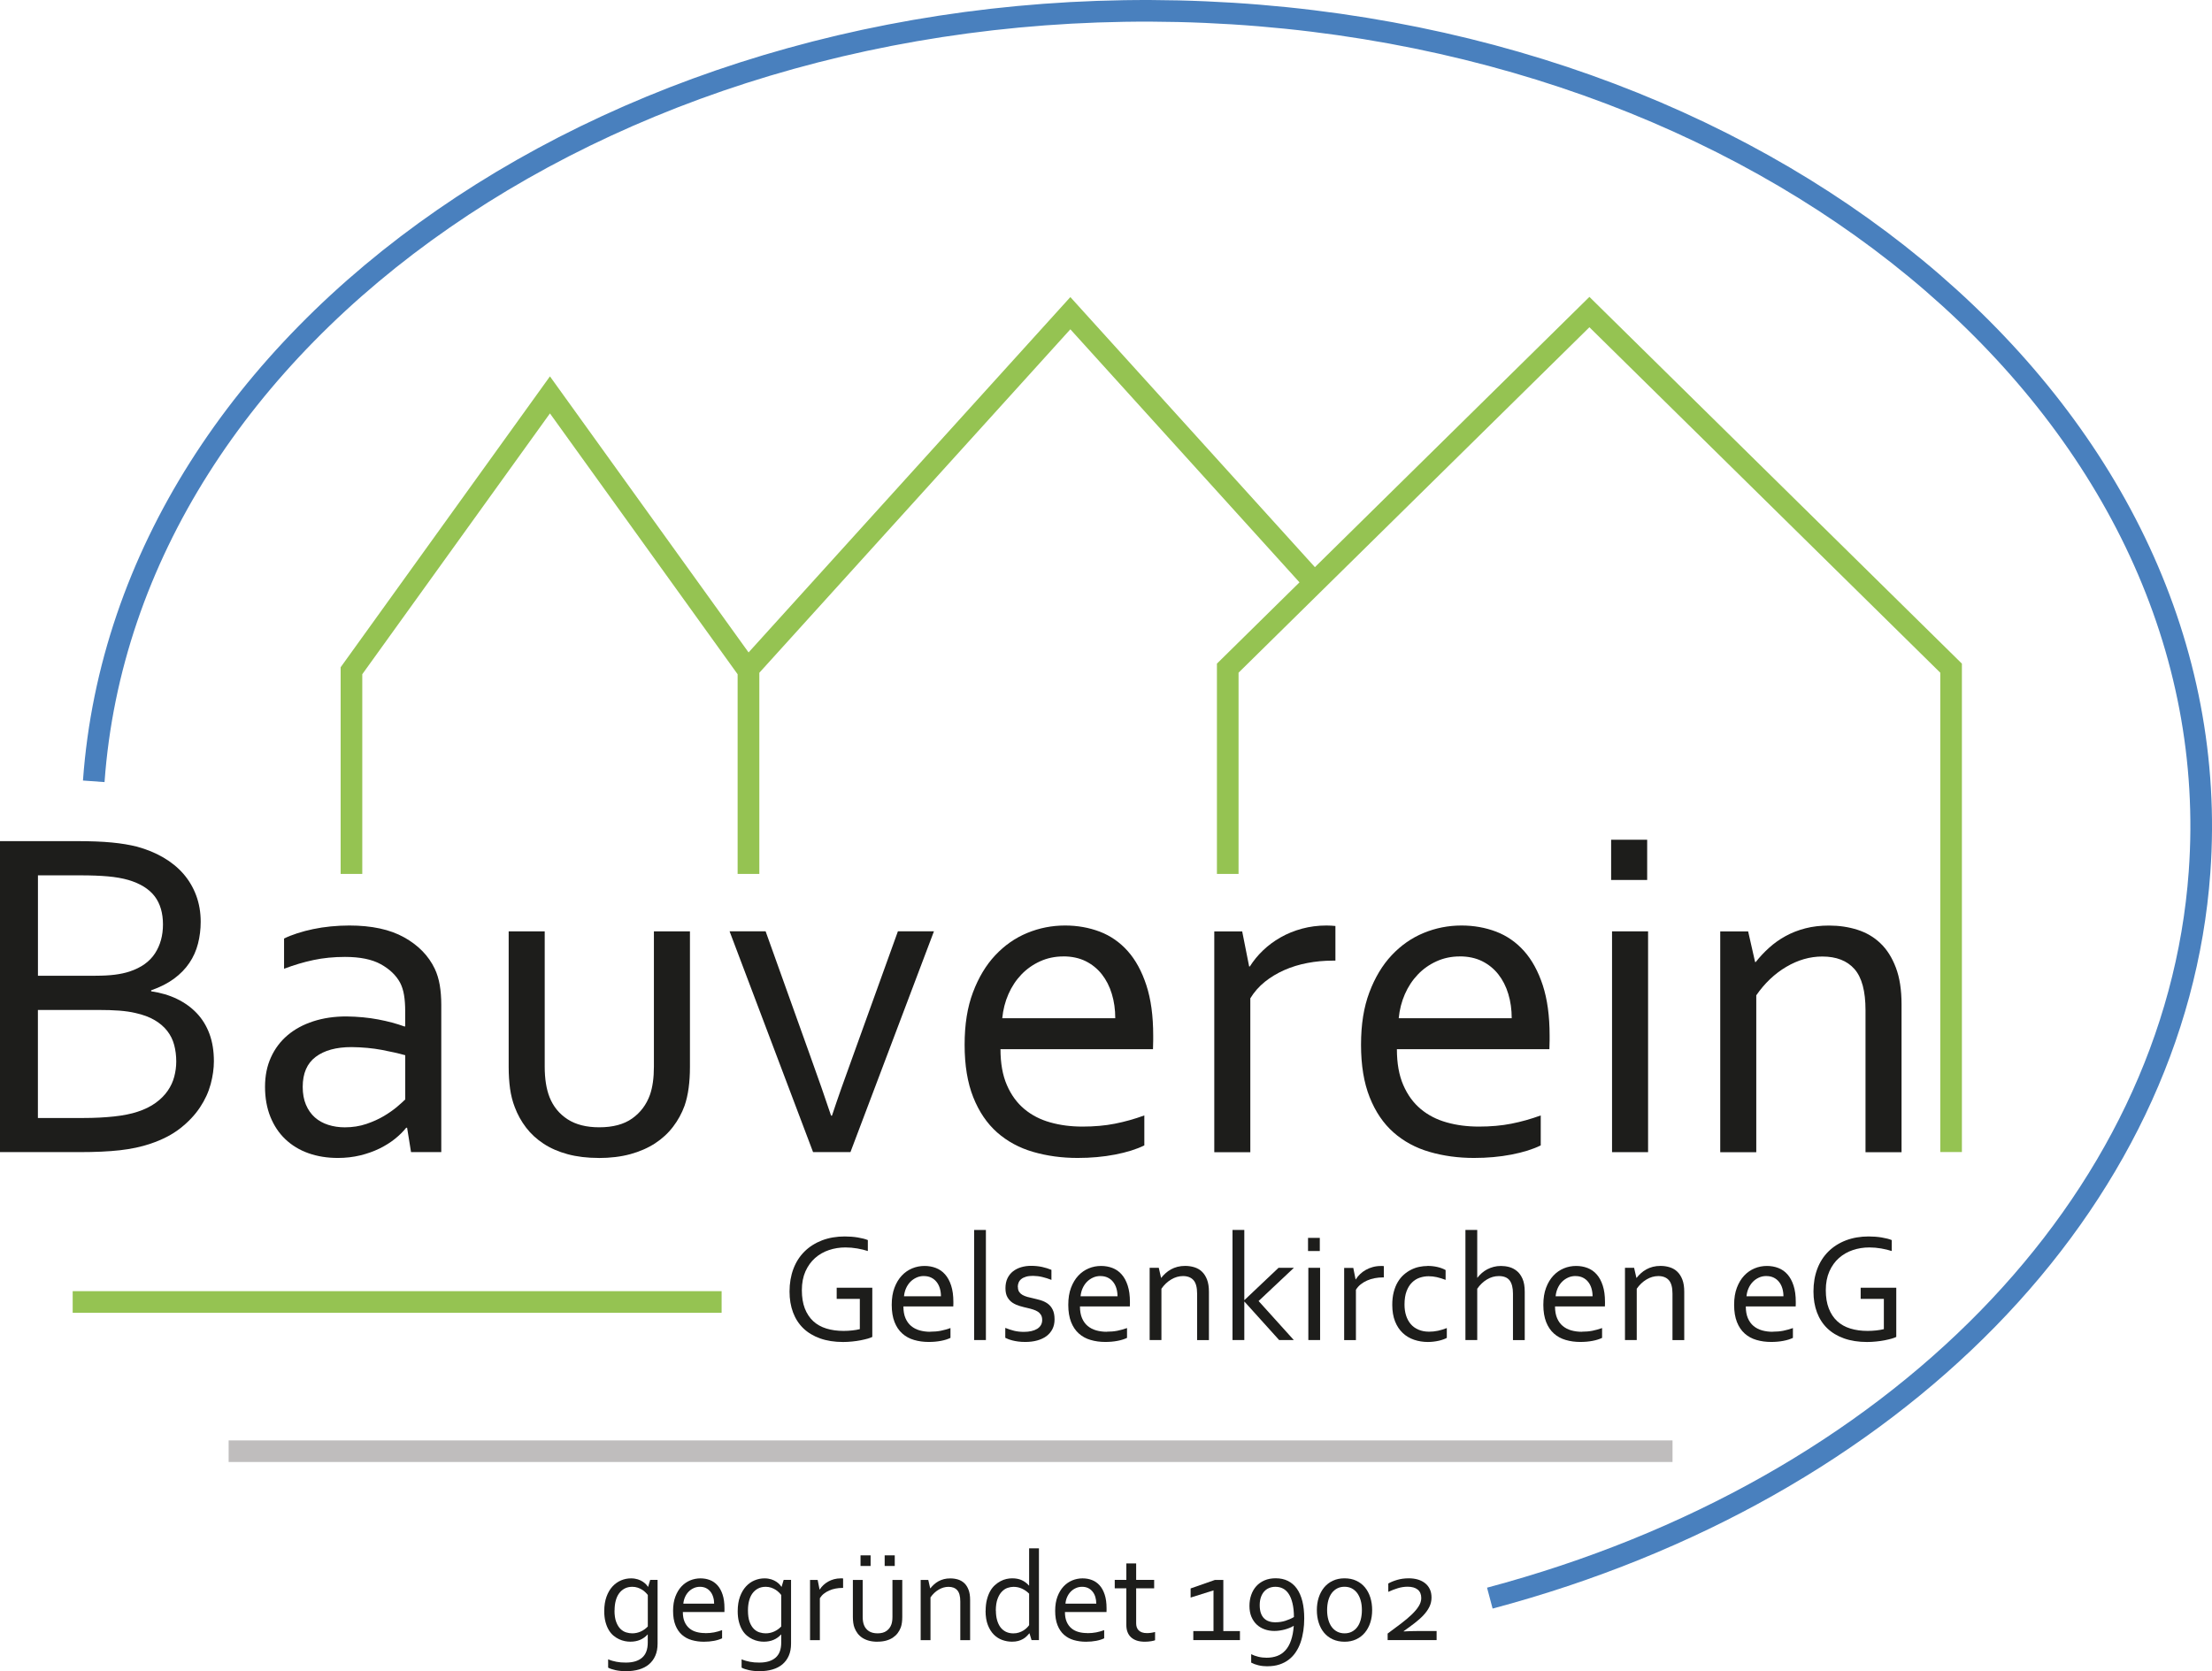 <?xml version="1.0" encoding="UTF-8"?>
<svg xmlns="http://www.w3.org/2000/svg" id="b" width="180.38mm" height="136.31mm" viewBox="0 0 511.3 386.38">
  <g id="c">
    <path d="m16.8,301.02h150m-150,0h150" style="fill:none; stroke:#95c352; stroke-linejoin:round; stroke-width:5px;"></path>
    <path d="m52.85,335.52h333.75m-333.75,0h333.75" style="fill:none; stroke:#bfbdbd; stroke-linejoin:round; stroke-width:5px;"></path>
    <path d="m21.67,180.64C29.16,76.63,144.2-2.99,278.61,2.8c134.41,5.8,237.3,94.82,229.81,198.83-5.51,76.56-70.36,142.91-164.05,167.86" style="fill:none; stroke:#4980be; stroke-linejoin:round; stroke-width:5px;"></path>
    <path d="m450.99,266.35v-111.87l-83.6-82.33-83.6,82.33v47.57m-110.79,0v-46.97l-45.88-63.78-45.88,63.78v46.97m222.67-67.23l-56.5-62.41-74.39,82.17v47.47" style="fill:none; stroke:#95c352; stroke-miterlimit:10; stroke-width:5px;"></path>
    <path d="m34.93,229.19c2.22.32,4.22.91,5.99,1.77,1.77.86,3.3,1.96,4.57,3.3,1.27,1.34,2.25,2.94,2.93,4.78.68,1.85,1.02,3.95,1.02,6.32,0,1.68-.25,3.45-.74,5.29-.5,1.85-1.32,3.64-2.47,5.37-1.15,1.74-2.66,3.34-4.52,4.81-1.86,1.47-4.17,2.67-6.94,3.6-2.13.72-4.48,1.22-7.07,1.51-2.59.29-5.69.43-9.3.43H0v-71.9h17.74c1.63,0,3.11.03,4.44.08,1.33.05,2.55.13,3.67.24,1.12.11,2.15.24,3.11.4.96.16,1.86.35,2.71.56,2.23.61,4.26,1.44,6.08,2.5,1.82,1.06,3.37,2.32,4.65,3.79,1.27,1.47,2.26,3.14,2.95,5,.69,1.86,1.04,3.89,1.04,6.07,0,1.76-.21,3.44-.62,5.05-.41,1.61-1.07,3.1-1.99,4.46-.91,1.36-2.1,2.58-3.55,3.65-1.45,1.07-3.22,1.97-5.29,2.69v.22h0Zm-12.84-3.6c1.72,0,3.21-.08,4.46-.24,1.25-.16,2.38-.4,3.39-.73,2.69-.89,4.65-2.29,5.88-4.19,1.24-1.9,1.85-4.14,1.85-6.72s-.64-4.82-1.93-6.5c-1.29-1.68-3.31-2.94-6.07-3.76-1.36-.39-2.94-.67-4.73-.83-1.79-.16-3.91-.24-6.34-.24h-9.83v23.22h13.33Zm-13.33,7.9v24.99h10.59c2.51,0,4.84-.12,6.99-.35,2.15-.23,3.98-.6,5.48-1.1,1.65-.54,3.04-1.23,4.19-2.07,1.15-.84,2.07-1.77,2.77-2.79.7-1.02,1.2-2.1,1.5-3.25.3-1.15.46-2.31.46-3.49,0-1.36-.16-2.64-.48-3.84-.32-1.2-.85-2.27-1.59-3.22-.73-.95-1.7-1.78-2.9-2.5-1.2-.72-2.7-1.27-4.49-1.67-1.07-.25-2.3-.43-3.68-.54-1.38-.11-3.09-.16-5.13-.16h-13.7Z" style="fill:#1d1d1b;"></path>
    <path d="m94.1,260.74h-.21c-.68.86-1.54,1.71-2.58,2.55-1.04.84-2.24,1.59-3.6,2.26-1.36.66-2.85,1.19-4.46,1.58-1.61.39-3.33.59-5.16.59-2.47,0-4.74-.37-6.8-1.1-2.06-.73-3.83-1.81-5.32-3.22-1.49-1.41-2.64-3.14-3.47-5.19-.82-2.04-1.24-4.35-1.24-6.93s.46-4.82,1.37-6.82c.91-2.01,2.19-3.71,3.84-5.11,1.65-1.4,3.63-2.47,5.94-3.22,2.31-.75,4.86-1.13,7.66-1.13,2.65.04,5.1.27,7.36.7,2.26.43,4.26.97,6.02,1.61h.21v-3.55c0-1.4-.09-2.63-.27-3.71-.18-1.08-.48-2.02-.91-2.85-.93-1.72-2.42-3.14-4.46-4.27-2.04-1.13-4.8-1.69-8.28-1.69-2.58,0-5.01.24-7.28.72-2.27.48-4.54,1.16-6.8,2.02v-6.99c.86-.43,1.87-.83,3.04-1.21,1.16-.38,2.39-.7,3.68-.97,1.29-.27,2.65-.48,4.08-.62s2.87-.21,4.3-.21c5.16,0,9.38.91,12.66,2.74,3.28,1.83,5.63,4.24,7.07,7.25.54,1.15.92,2.41,1.16,3.79.23,1.38.35,2.89.35,4.54v34.07h-6.99l-.91-5.64h0Zm-.43-16.77c-1.53-.43-3.35-.84-5.46-1.24-2.1-.39-4.42-.61-6.95-.64-3.53,0-6.29.75-8.29,2.26-2,1.5-3,3.82-3,6.93,0,1.58.25,2.96.75,4.14.5,1.18,1.19,2.16,2.06,2.93.87.77,1.91,1.34,3.1,1.72,1.19.38,2.47.57,3.82.57,1.78,0,3.44-.26,4.98-.78,1.53-.52,2.9-1.14,4.09-1.85,1.19-.72,2.21-1.43,3.05-2.15.84-.72,1.45-1.27,1.85-1.67v-10.21h0Z" style="fill:#1d1d1b;"></path>
    <path d="m138.38,267.72c-2.65,0-5.03-.29-7.15-.86-2.12-.57-3.97-1.38-5.56-2.42-1.59-1.04-2.95-2.28-4.06-3.73-1.11-1.45-1.99-3.04-2.63-4.76-.5-1.29-.86-2.7-1.08-4.24-.21-1.54-.32-3.23-.32-5.05v-31.33h8.33v31.28c0,2.83.38,5.2,1.13,7.09.86,2.15,2.25,3.84,4.16,5.08,1.92,1.24,4.36,1.85,7.33,1.85,3.15,0,5.69-.68,7.6-2.04,1.92-1.36,3.29-3.19,4.11-5.48.61-1.76.91-3.92.91-6.5v-31.28h8.33v31.39c0,1.72-.1,3.32-.3,4.81-.2,1.49-.51,2.86-.94,4.11-.64,1.76-1.53,3.38-2.66,4.86-1.13,1.49-2.52,2.77-4.16,3.84-1.65,1.07-3.56,1.91-5.72,2.5-2.17.59-4.61.89-7.34.89h0Z" style="fill:#1d1d1b;"></path>
    <path d="m192.31,257.94c1.23-3.73,2.9-8.47,5.01-14.24l10.23-28.38h8.33l-19.3,51.05h-8.64l-19.3-51.05h8.33l10.16,28.38c2.02,5.59,3.67,10.34,4.97,14.24h.22Z" style="fill:#1d1d1b;"></path>
    <path d="m250.16,260.47c2.76,0,5.28-.22,7.55-.67,2.27-.45,4.54-1.08,6.8-1.91v6.93c-1.83.9-4.08,1.6-6.77,2.12-2.69.52-5.57.78-8.65.78-3.65,0-7.08-.47-10.29-1.4-3.21-.93-5.98-2.44-8.33-4.51-2.34-2.08-4.18-4.79-5.51-8.14-1.33-3.35-1.99-7.39-1.99-12.12s.64-8.7,1.93-12.12c1.29-3.42,3-6.28,5.15-8.57,2.15-2.29,4.61-4.01,7.4-5.16,2.79-1.15,5.7-1.72,8.74-1.72,2.86,0,5.53.48,8.02,1.42,2.48.95,4.64,2.45,6.46,4.49,1.82,2.04,3.26,4.68,4.31,7.9,1.06,3.23,1.58,7.09,1.58,11.61v1.1c0,.3-.02.99-.05,2.07h-35.25c0,3.26.49,6.03,1.48,8.3.98,2.27,2.33,4.12,4.03,5.54,1.7,1.42,3.7,2.45,5.99,3.09,2.29.65,4.77.97,7.42.97h0Zm-4.39-39.34c-1.92,0-3.71.38-5.36,1.13-1.65.75-3.09,1.77-4.33,3.06-1.23,1.29-2.23,2.8-2.99,4.54-.76,1.74-1.23,3.59-1.42,5.56h26.12c0-2.01-.26-3.88-.79-5.62-.52-1.74-1.3-3.25-2.31-4.54-1.02-1.29-2.27-2.3-3.75-3.04-1.49-.73-3.21-1.1-5.17-1.1h0Z" style="fill:#1d1d1b;"></path>
    <path d="m308.68,222.1h-.65c-1.97,0-3.9.18-5.8.54-1.9.36-3.68.9-5.35,1.64-1.67.74-3.17,1.64-4.51,2.71-1.34,1.08-2.46,2.35-3.36,3.82v35.58h-8.33v-51.05h6.45l1.61,8.11h.16c.83-1.32,1.84-2.56,3.04-3.71,1.2-1.15,2.55-2.15,4.06-3.01,1.51-.86,3.15-1.53,4.95-2.02,1.79-.48,3.67-.73,5.64-.73.36,0,.73,0,1.1.03.38.02.71.05.99.08v8.01h0Z" style="fill:#1d1d1b;"></path>
    <path d="m341.79,260.47c2.76,0,5.28-.22,7.55-.67,2.28-.45,4.54-1.08,6.8-1.91v6.93c-1.83.9-4.08,1.6-6.77,2.12-2.69.52-5.57.78-8.65.78-3.65,0-7.09-.47-10.29-1.4-3.21-.93-5.98-2.44-8.33-4.51-2.35-2.08-4.18-4.79-5.51-8.14-1.33-3.35-1.99-7.39-1.99-12.12s.64-8.7,1.93-12.12c1.29-3.42,3-6.28,5.15-8.57,2.15-2.29,4.61-4.01,7.4-5.16,2.79-1.15,5.7-1.72,8.74-1.72,2.86,0,5.53.48,8.01,1.42,2.48.95,4.64,2.45,6.46,4.49,1.82,2.04,3.26,4.68,4.32,7.9,1.05,3.23,1.58,7.09,1.58,11.61v1.1c0,.3-.02.99-.05,2.07h-35.25c0,3.26.49,6.03,1.48,8.3.98,2.27,2.33,4.12,4.03,5.54,1.7,1.42,3.7,2.45,5.99,3.09,2.29.65,4.77.97,7.42.97h0Zm-4.39-39.34c-1.92,0-3.71.38-5.36,1.13-1.65.75-3.09,1.77-4.32,3.06-1.23,1.29-2.23,2.8-2.99,4.54-.76,1.74-1.23,3.59-1.42,5.56h26.12c0-2.01-.26-3.88-.79-5.62-.52-1.74-1.3-3.25-2.31-4.54-1.02-1.29-2.27-2.3-3.75-3.04-1.49-.73-3.21-1.1-5.17-1.1h0Z" style="fill:#1d1d1b;"></path>
    <path d="m372.41,203.45v-9.3h8.33v9.3h-8.33Zm.21,62.93v-51.05h8.33v51.05h-8.33Z" style="fill:#1d1d1b;"></path>
    <path d="m405.68,222.42h.16c.93-1.18,1.96-2.28,3.09-3.3,1.13-1.02,2.39-1.92,3.79-2.69,1.4-.77,2.93-1.37,4.6-1.8,1.67-.43,3.48-.64,5.45-.64,2.33,0,4.51.32,6.56.97,2.04.65,3.82,1.68,5.32,3.12,1.51,1.43,2.69,3.3,3.57,5.62.88,2.31,1.32,5.15,1.32,8.52v34.18h-8.33v-32.84c0-4.41-.85-7.58-2.55-9.51-1.7-1.93-4.18-2.9-7.44-2.9-2.87,0-5.64.8-8.33,2.39-2.69,1.59-5,3.79-6.93,6.58v36.27h-8.33v-51.05h6.45l1.61,7.09h0Z" style="fill:#1d1d1b;"></path>
    <path d="m198.76,300.31h-5.36v-2.58h8.23v11.37c-.25.13-.61.26-1.08.4-.48.13-1.02.26-1.63.38-.61.12-1.26.21-1.96.28-.7.07-1.39.11-2.07.11-2.02,0-3.79-.28-5.33-.83-1.54-.55-2.83-1.33-3.88-2.34-1.04-1.01-1.83-2.23-2.37-3.67-.54-1.44-.81-3.05-.81-4.82,0-1.92.3-3.67.89-5.24.59-1.57,1.45-2.91,2.57-4.02,1.12-1.11,2.48-1.97,4.06-2.58,1.59-.6,3.34-.9,5.25-.9.52,0,1.03.02,1.55.06.51.04,1.01.1,1.48.18.47.08.9.17,1.3.27.4.1.73.22,1,.33v2.53c-.7-.23-1.51-.43-2.43-.59-.91-.16-1.83-.24-2.74-.24-1.34,0-2.61.2-3.82.61-1.21.4-2.28,1.02-3.21,1.84-.93.82-1.66,1.85-2.22,3.08-.55,1.24-.83,2.69-.83,4.35s.23,3.03.68,4.22c.46,1.18,1.11,2.16,1.94,2.94.84.77,1.85,1.35,3.05,1.71,1.19.37,2.52.55,3.98.55.68,0,1.34-.04,2-.11.66-.07,1.24-.17,1.75-.3v-7h0Z" style="fill:#1d1d1b;"></path>
    <path d="m215.01,307.89c.9,0,1.73-.07,2.47-.22.74-.15,1.49-.36,2.22-.62v2.27c-.6.29-1.33.53-2.21.69-.88.17-1.82.25-2.83.25-1.2,0-2.32-.15-3.37-.46-1.05-.3-1.96-.8-2.72-1.48-.77-.68-1.37-1.57-1.8-2.66-.43-1.1-.65-2.42-.65-3.96s.21-2.85.63-3.96c.42-1.12.98-2.05,1.68-2.8.7-.75,1.51-1.31,2.42-1.69.91-.38,1.87-.56,2.86-.56.94,0,1.81.16,2.62.47.81.31,1.52.8,2.11,1.47.6.67,1.07,1.53,1.41,2.58.35,1.06.52,2.32.52,3.8v.36c0,.1,0,.33-.02.68h-11.53c0,1.07.16,1.97.48,2.72.32.74.76,1.35,1.32,1.81.56.46,1.21.8,1.96,1.01s1.56.32,2.43.32h0Zm-1.44-12.87c-.63,0-1.21.12-1.75.37-.54.25-1.01.58-1.42,1-.4.42-.73.92-.98,1.49-.25.57-.4,1.17-.46,1.82h8.54c0-.66-.09-1.27-.26-1.84-.17-.57-.42-1.06-.76-1.48-.33-.42-.74-.75-1.23-.99-.49-.24-1.05-.36-1.69-.36h0Z" style="fill:#1d1d1b;"></path>
    <polygon points="225.17 309.82 225.17 284.37 227.89 284.37 227.89 309.82 225.17 309.82 225.17 309.82" style="fill:#1d1d1b;"></polygon>
    <path d="m235.29,297.57c0,.46.1.83.29,1.12.2.29.46.53.78.71.33.18.71.33,1.13.45.43.12.87.22,1.33.32.63.14,1.23.3,1.79.47.56.17,1.08.42,1.56.76.48.34.86.8,1.15,1.38.29.58.44,1.33.44,2.26,0,.84-.16,1.59-.49,2.24-.33.65-.79,1.19-1.39,1.64-.6.44-1.31.77-2.14,1-.83.23-1.75.34-2.74.34-.61,0-1.16-.03-1.66-.1-.5-.07-.94-.15-1.32-.25-.38-.1-.71-.2-.98-.31-.27-.1-.49-.2-.67-.3v-2.29c.69.28,1.38.5,2.05.67.68.16,1.43.25,2.24.25.64,0,1.23-.06,1.74-.18.52-.12.96-.29,1.34-.52.37-.23.66-.52.86-.86.2-.35.3-.75.3-1.2s-.09-.86-.28-1.16c-.18-.3-.43-.56-.74-.76-.31-.2-.67-.36-1.08-.49-.41-.13-.84-.25-1.29-.35-.59-.13-1.18-.28-1.79-.46-.6-.18-1.15-.42-1.65-.74-.49-.32-.89-.75-1.2-1.29-.31-.54-.46-1.24-.46-2.1s.16-1.64.47-2.29c.32-.65.74-1.18,1.28-1.6.54-.42,1.17-.74,1.88-.95s1.47-.32,2.27-.32c.93,0,1.78.09,2.58.26.79.18,1.51.4,2.15.67v2.32c-.69-.27-1.38-.49-2.08-.66-.7-.17-1.43-.26-2.17-.27-.63,0-1.17.06-1.61.19-.45.13-.81.31-1.1.54-.29.23-.49.5-.62.81-.13.31-.2.65-.2,1.03h0Z" style="fill:#1d1d1b;"></path>
    <path d="m255.82,307.89c.9,0,1.73-.07,2.47-.22.74-.15,1.49-.36,2.22-.62v2.27c-.6.29-1.34.53-2.21.69-.88.17-1.82.25-2.83.25-1.19,0-2.32-.15-3.37-.46-1.05-.3-1.96-.8-2.72-1.48-.77-.68-1.37-1.57-1.8-2.66-.43-1.1-.65-2.42-.65-3.96s.21-2.85.63-3.96.98-2.05,1.68-2.8c.7-.75,1.51-1.31,2.42-1.69.91-.38,1.86-.56,2.86-.56.93,0,1.81.16,2.62.47.81.31,1.52.8,2.11,1.47.6.67,1.07,1.53,1.41,2.58.35,1.06.52,2.32.52,3.8v.36c0,.1,0,.33-.02.68h-11.53c0,1.07.16,1.97.48,2.72.32.74.76,1.35,1.32,1.81.56.46,1.21.8,1.96,1.01s1.56.32,2.43.32h0Zm-1.44-12.87c-.63,0-1.21.12-1.75.37-.54.25-1.01.58-1.42,1-.4.42-.73.92-.98,1.49-.25.57-.4,1.17-.46,1.82h8.54c0-.66-.09-1.27-.26-1.84-.17-.57-.42-1.06-.76-1.48-.33-.42-.74-.75-1.23-.99-.49-.24-1.05-.36-1.69-.36h0Z" style="fill:#1d1d1b;"></path>
    <path d="m268.37,295.44h.05c.31-.39.64-.75,1.01-1.08s.78-.63,1.24-.88c.46-.25.96-.45,1.5-.59.55-.14,1.14-.21,1.78-.21.76,0,1.48.11,2.15.32s1.25.55,1.74,1.02c.49.47.88,1.08,1.17,1.84.29.76.43,1.69.43,2.79v11.18h-2.73v-10.74c0-1.44-.28-2.48-.83-3.11-.56-.63-1.37-.95-2.43-.95-.94,0-1.85.26-2.72.78-.88.52-1.64,1.24-2.27,2.15v11.86h-2.72v-16.7h2.11l.53,2.32h0Z" style="fill:#1d1d1b;"></path>
    <polygon points="295.53 293.12 299.08 293.12 290.92 300.8 299.06 309.82 295.67 309.82 287.65 300.93 287.62 300.93 287.62 309.82 284.89 309.82 284.89 284.37 287.62 284.37 287.62 300.58 287.65 300.58 295.53 293.12 295.53 293.12" style="fill:#1d1d1b;"></polygon>
    <path d="m302.35,289.24v-3.04h2.72v3.04h-2.72Zm.07,20.58v-16.7h2.72v16.7h-2.72Z" style="fill:#1d1d1b;"></path>
    <path d="m319.86,295.34h-.21c-.65,0-1.28.06-1.9.18-.62.12-1.2.3-1.75.54-.54.24-1.04.54-1.48.89-.44.35-.81.77-1.1,1.25v11.64h-2.72v-16.7h2.11l.53,2.65h.05c.27-.43.6-.84.99-1.21.39-.38.83-.7,1.33-.98.49-.28,1.03-.5,1.62-.66.59-.16,1.2-.24,1.85-.24.12,0,.24,0,.36,0,.12,0,.23.02.33.03v2.62h0Z" style="fill:#1d1d1b;"></path>
    <path d="m329.93,292.68c.81,0,1.58.08,2.32.25.74.17,1.37.41,1.9.71v2.27c-.74-.28-1.42-.49-2.04-.63-.62-.14-1.25-.21-1.9-.21-.68,0-1.35.11-2.02.33-.67.22-1.27.59-1.79,1.1-.53.51-.95,1.18-1.27,2.02-.32.84-.48,1.88-.48,3.12,0,.9.12,1.73.36,2.5.24.76.6,1.42,1.07,1.98.47.56,1.07.99,1.79,1.3.71.31,1.54.47,2.48.47.68,0,1.36-.07,2.06-.22.69-.15,1.36-.36,2.02-.62v2.27c-.2.12-.46.23-.78.35-.32.12-.68.22-1.06.31-.39.09-.8.16-1.23.21-.43.05-.87.08-1.3.08-1.12,0-2.19-.17-3.19-.51-1-.34-1.88-.86-2.63-1.57s-1.34-1.59-1.77-2.67c-.43-1.08-.65-2.36-.65-3.83,0-1.1.11-2.09.34-2.97.23-.88.54-1.65.94-2.32.4-.67.87-1.24,1.4-1.7.53-.47,1.1-.85,1.7-1.15.6-.3,1.23-.52,1.87-.65.65-.13,1.27-.2,1.88-.2h0Z" style="fill:#1d1d1b;"></path>
    <path d="m341.45,295.41h.05c.3-.39.65-.75,1.02-1.08.38-.33.79-.62,1.25-.86.46-.24.95-.43,1.48-.57.53-.14,1.1-.21,1.7-.21s1.27.08,1.9.25c.63.17,1.22.47,1.76.91.54.43.98,1.04,1.32,1.81.34.77.51,1.77.51,2.99v11.18h-2.72v-10.74c0-1.35-.26-2.36-.76-3.04-.51-.68-1.35-1.02-2.51-1.02-.96,0-1.88.26-2.74.78-.87.52-1.62,1.24-2.25,2.15v11.86h-2.73v-25.45h2.73v11.04h0Z" style="fill:#1d1d1b;"></path>
    <path d="m365.63,307.89c.9,0,1.73-.07,2.47-.22.74-.15,1.48-.36,2.22-.62v2.27c-.6.29-1.34.53-2.21.69-.88.17-1.82.25-2.83.25-1.2,0-2.32-.15-3.37-.46-1.05-.3-1.96-.8-2.72-1.48-.77-.68-1.37-1.57-1.8-2.66-.43-1.1-.65-2.42-.65-3.96s.21-2.85.63-3.96c.42-1.12.98-2.05,1.68-2.8s1.51-1.31,2.42-1.69c.91-.38,1.86-.56,2.86-.56.93,0,1.81.16,2.62.47.81.31,1.52.8,2.11,1.47.6.67,1.07,1.53,1.41,2.58.35,1.06.52,2.32.52,3.8v.36c0,.1,0,.33-.02.68h-11.53c0,1.07.16,1.97.48,2.72.32.74.76,1.35,1.32,1.81.56.46,1.21.8,1.96,1.01s1.56.32,2.43.32h0Zm-1.44-12.87c-.63,0-1.21.12-1.75.37-.54.25-1.01.58-1.42,1-.4.42-.73.92-.98,1.49-.25.57-.4,1.17-.46,1.82h8.54c0-.66-.09-1.27-.26-1.84-.17-.57-.42-1.06-.76-1.48-.33-.42-.74-.75-1.23-.99-.49-.24-1.05-.36-1.69-.36h0Z" style="fill:#1d1d1b;"></path>
    <path d="m378.25,295.44h.05c.31-.39.64-.75,1.01-1.08.37-.33.78-.63,1.24-.88.46-.25.96-.45,1.5-.59.55-.14,1.14-.21,1.78-.21.76,0,1.48.11,2.14.32.67.21,1.25.55,1.74,1.02.49.47.88,1.08,1.17,1.84.29.76.43,1.69.43,2.79v11.18h-2.72v-10.74c0-1.44-.28-2.48-.84-3.11-.56-.63-1.37-.95-2.43-.95-.94,0-1.85.26-2.72.78-.88.52-1.64,1.24-2.27,2.15v11.86h-2.72v-16.7h2.11l.53,2.32h0Z" style="fill:#1d1d1b;"></path>
    <path d="m409.74,307.89c.9,0,1.72-.07,2.47-.22.74-.15,1.49-.36,2.22-.62v2.27c-.6.29-1.34.53-2.22.69-.88.17-1.82.25-2.83.25-1.2,0-2.32-.15-3.37-.46-1.05-.3-1.96-.8-2.72-1.48-.77-.68-1.37-1.57-1.8-2.66-.43-1.1-.65-2.42-.65-3.96s.21-2.85.63-3.96.98-2.05,1.68-2.8c.7-.75,1.51-1.31,2.42-1.69s1.86-.56,2.86-.56c.93,0,1.81.16,2.62.47.81.31,1.52.8,2.11,1.47.6.67,1.07,1.53,1.41,2.58.35,1.06.52,2.32.52,3.8v.36c0,.1,0,.33-.02.68h-11.53c0,1.07.16,1.97.48,2.72.32.74.76,1.35,1.32,1.81.56.46,1.21.8,1.96,1.01s1.56.32,2.43.32h0Zm-1.44-12.87c-.63,0-1.21.12-1.75.37-.54.25-1.01.58-1.41,1-.4.42-.73.92-.98,1.49-.25.57-.4,1.17-.46,1.82h8.54c0-.66-.09-1.27-.26-1.84-.17-.57-.42-1.06-.76-1.48-.33-.42-.74-.75-1.23-.99-.49-.24-1.05-.36-1.69-.36h0Z" style="fill:#1d1d1b;"></path>
    <path d="m435.45,300.31h-5.36v-2.58h8.23v11.37c-.25.13-.61.26-1.08.4-.48.13-1.02.26-1.63.38-.61.12-1.26.21-1.96.28-.7.07-1.39.11-2.07.11-2.02,0-3.79-.28-5.34-.83-1.54-.55-2.83-1.33-3.88-2.34-1.04-1.01-1.83-2.23-2.37-3.67-.54-1.44-.81-3.05-.81-4.82,0-1.92.29-3.67.88-5.24.59-1.57,1.45-2.91,2.57-4.02,1.12-1.11,2.47-1.97,4.06-2.58,1.59-.6,3.34-.9,5.25-.9.52,0,1.03.02,1.55.06.52.04,1.01.1,1.48.18.47.08.9.17,1.3.27.4.1.73.22,1,.33v2.53c-.7-.23-1.51-.43-2.43-.59-.91-.16-1.83-.24-2.74-.24-1.34,0-2.61.2-3.82.61-1.21.4-2.28,1.02-3.21,1.84-.93.82-1.66,1.85-2.21,3.08-.55,1.24-.83,2.69-.83,4.35s.23,3.03.69,4.22c.46,1.18,1.1,2.16,1.94,2.94.84.77,1.85,1.35,3.05,1.71,1.19.37,2.52.55,3.98.55.68,0,1.34-.04,2-.11.66-.07,1.24-.17,1.76-.3v-7h0Z" style="fill:#1d1d1b;"></path>
    <path d="m145.86,364.92c.6,0,1.13.09,1.58.23.45.15.83.33,1.16.55.32.22.58.44.77.65.19.21.32.39.39.51h.06l.47-1.58h1.71v14.74c0,1.07-.18,2.01-.53,2.8-.35.8-.85,1.46-1.48,1.99-.63.53-1.4.92-2.29,1.18-.89.26-1.88.39-2.97.39-.92,0-1.74-.08-2.46-.24-.72-.16-1.29-.35-1.7-.58v-1.92c.33.14.66.25.97.34.31.09.64.17.97.23.33.06.67.11,1.02.14.35.03.73.04,1.15.04,1.63,0,2.88-.38,3.75-1.14.87-.76,1.3-1.92,1.3-3.49v-1.86h-.04c-.5.55-1.08.96-1.74,1.24-.66.28-1.41.42-2.26.42-.39,0-.81-.04-1.26-.13-.45-.09-.9-.24-1.35-.45-.45-.21-.88-.49-1.29-.83-.41-.35-.77-.78-1.08-1.3-.31-.52-.56-1.14-.75-1.85-.19-.71-.29-1.54-.29-2.48,0-1.3.18-2.42.53-3.38.35-.95.81-1.74,1.39-2.36.58-.62,1.24-1.09,1.98-1.4.74-.31,1.51-.46,2.3-.46h0Zm-3.82,7.41c0,1.09.13,1.99.4,2.68.26.69.6,1.23,1,1.62.41.39.85.65,1.33.79.48.14.93.21,1.36.21.7,0,1.36-.14,1.98-.42.62-.28,1.16-.67,1.63-1.16v-7.28c-.13-.18-.3-.38-.53-.6-.22-.23-.49-.43-.78-.62-.3-.19-.64-.35-1.02-.48-.38-.13-.8-.2-1.24-.2-.67,0-1.27.13-1.78.4-.51.27-.94.64-1.29,1.12-.35.48-.61,1.05-.78,1.72-.18.67-.26,1.41-.26,2.22h0Z" style="fill:#1d1d1b;"></path>
    <path d="m163,377.59c.75,0,1.44-.06,2.06-.18.62-.12,1.24-.3,1.85-.52v1.89c-.5.24-1.11.44-1.85.58-.73.14-1.52.21-2.36.21-1,0-1.93-.13-2.81-.38-.87-.25-1.63-.66-2.27-1.23-.64-.57-1.14-1.31-1.5-2.22-.36-.91-.54-2.01-.54-3.3s.18-2.37.53-3.3c.35-.93.82-1.71,1.4-2.34.58-.62,1.26-1.09,2.02-1.41.76-.31,1.55-.47,2.38-.47.78,0,1.51.13,2.18.39.68.26,1.26.67,1.76,1.22.5.56.89,1.27,1.18,2.15.29.88.43,1.93.43,3.16v.3c0,.08,0,.27-.01.56h-9.61c0,.89.13,1.64.4,2.26.27.62.64,1.12,1.1,1.51.46.39,1.01.67,1.63.84.63.18,1.3.26,2.02.26h0Zm-1.2-10.72c-.52,0-1.01.1-1.46.31-.45.2-.84.48-1.18.83-.34.35-.61.77-.82,1.24-.21.47-.34.98-.39,1.52h7.12c0-.55-.07-1.06-.22-1.53-.14-.47-.35-.89-.63-1.24-.28-.35-.62-.63-1.02-.83-.41-.2-.88-.3-1.41-.3h0Z" style="fill:#1d1d1b;"></path>
    <path d="m176.71,364.92c.61,0,1.13.09,1.58.23.45.15.83.33,1.16.55.32.22.58.44.77.65.19.21.32.39.39.51h.06l.47-1.58h1.71v14.74c0,1.07-.18,2.01-.53,2.8-.35.8-.85,1.46-1.48,1.99-.63.53-1.4.92-2.29,1.18-.89.26-1.88.39-2.97.39-.92,0-1.74-.08-2.46-.24-.72-.16-1.29-.35-1.7-.58v-1.92c.33.14.65.25.97.34.31.09.64.17.97.23.33.06.67.11,1.02.14.35.03.73.04,1.15.04,1.63,0,2.88-.38,3.75-1.14.87-.76,1.3-1.92,1.3-3.49v-1.86h-.04c-.5.55-1.08.96-1.74,1.24-.66.28-1.41.42-2.26.42-.39,0-.81-.04-1.26-.13-.45-.09-.9-.24-1.35-.45-.45-.21-.88-.49-1.29-.83-.41-.35-.77-.78-1.08-1.3-.31-.52-.56-1.14-.75-1.85-.19-.71-.29-1.54-.29-2.48,0-1.3.18-2.42.53-3.38.35-.95.82-1.74,1.39-2.36.58-.62,1.23-1.09,1.98-1.4.74-.31,1.51-.46,2.3-.46h0Zm-3.82,7.41c0,1.09.13,1.99.39,2.68.26.69.6,1.23,1,1.62.4.39.85.65,1.33.79.48.14.93.21,1.36.21.7,0,1.36-.14,1.98-.42.62-.28,1.16-.67,1.63-1.16v-7.28c-.13-.18-.3-.38-.53-.6-.22-.23-.49-.43-.78-.62-.3-.19-.64-.35-1.02-.48-.38-.13-.8-.2-1.25-.2-.67,0-1.27.13-1.78.4-.51.27-.94.64-1.29,1.12-.35.48-.61,1.05-.78,1.72-.18.67-.26,1.41-.26,2.22h0Z" style="fill:#1d1d1b;"></path>
    <path d="m194.88,367.13h-.18c-.54,0-1.06.05-1.58.15-.52.1-1,.25-1.46.45-.45.2-.86.45-1.23.74-.37.29-.67.64-.92,1.04v9.7h-2.27v-13.92h1.76l.44,2.21h.04c.22-.36.5-.7.83-1.01.33-.31.7-.59,1.11-.82.41-.23.86-.42,1.35-.55.49-.13,1-.2,1.54-.2.1,0,.2,0,.3,0,.1,0,.19.01.27.02v2.18h0Z" style="fill:#1d1d1b;"></path>
    <path d="m202.82,379.57c-.72,0-1.37-.08-1.95-.23-.58-.16-1.08-.38-1.52-.66-.43-.28-.8-.62-1.11-1.02-.3-.4-.54-.83-.72-1.3-.14-.35-.23-.74-.29-1.16-.06-.42-.09-.88-.09-1.38v-8.54h2.27v8.53c0,.77.1,1.42.31,1.93.23.59.61,1.05,1.13,1.39.52.33,1.19.5,2,.5.86,0,1.55-.18,2.07-.56.52-.37.9-.87,1.12-1.49.17-.48.25-1.07.25-1.77v-8.53h2.27v8.55c0,.47-.03.91-.08,1.31-.05.41-.14.78-.26,1.12-.18.48-.42.92-.73,1.33-.31.41-.69.75-1.13,1.05-.45.29-.97.52-1.56.68-.59.16-1.26.24-2,.24h0Zm-3.91-17.52v-2.45h2.33v2.45h-2.33Zm5.58,0v-2.45h2.33v2.45h-2.33Z" style="fill:#1d1d1b;"></path>
    <path d="m215.02,367.22h.04c.25-.32.53-.62.84-.9.31-.28.65-.52,1.03-.73.38-.21.8-.37,1.25-.49.45-.12.95-.17,1.49-.17.64,0,1.23.09,1.79.26.56.18,1.04.46,1.45.85.41.39.73.9.97,1.53.24.63.36,1.4.36,2.32v9.32h-2.27v-8.95c0-1.2-.23-2.07-.7-2.59-.46-.53-1.14-.79-2.03-.79-.78,0-1.54.22-2.27.65-.73.43-1.36,1.03-1.89,1.79v9.89h-2.27v-13.92h1.76l.44,1.93h0Z" style="fill:#1d1d1b;"></path>
    <path d="m227.83,372.42c0-.97.1-1.82.29-2.57.19-.75.44-1.4.75-1.96.31-.56.68-1.02,1.1-1.4.42-.38.85-.68,1.3-.92.45-.24.9-.4,1.37-.51.46-.1.9-.15,1.31-.15.85,0,1.59.14,2.21.42.62.28,1.19.7,1.68,1.25h.04v-8.6h2.27v21.21h-1.71l-.47-1.55h-.06c-.18.22-.38.45-.62.68-.23.23-.51.44-.83.62-.32.19-.68.33-1.1.45-.42.11-.9.17-1.44.17-.76,0-1.51-.13-2.24-.39-.73-.26-1.38-.67-1.96-1.25-.57-.57-1.03-1.31-1.38-2.21-.35-.9-.53-2-.53-3.3h0Zm2.37-.03c0,.8.09,1.53.27,2.17.18.65.44,1.2.78,1.66.34.45.76.8,1.26,1.05.5.24,1.07.37,1.71.37.48,0,.91-.06,1.3-.19.39-.13.74-.29,1.05-.48.31-.2.57-.4.79-.62.22-.22.39-.42.52-.61v-7.28c-.47-.48-1.01-.86-1.63-1.15-.62-.29-1.28-.43-1.99-.43-.43,0-.88.08-1.36.24-.48.16-.91.45-1.32.87-.41.42-.74.98-1,1.69-.26.71-.4,1.61-.4,2.72h0Z" style="fill:#1d1d1b;"></path>
    <path d="m251.32,377.59c.75,0,1.44-.06,2.06-.18.62-.12,1.24-.3,1.85-.52v1.89c-.5.24-1.11.44-1.85.58-.73.14-1.52.21-2.36.21-1,0-1.93-.13-2.81-.38-.87-.25-1.63-.66-2.27-1.23-.64-.57-1.14-1.31-1.5-2.22-.36-.91-.54-2.01-.54-3.3s.18-2.37.53-3.3c.35-.93.82-1.71,1.4-2.34.58-.62,1.26-1.09,2.02-1.41.76-.31,1.55-.47,2.38-.47.78,0,1.51.13,2.18.39.68.26,1.26.67,1.76,1.22.5.56.89,1.27,1.18,2.15.29.88.43,1.93.43,3.16v.3c0,.08,0,.27-.01.56h-9.61c0,.89.13,1.64.4,2.26.27.62.63,1.12,1.1,1.51.46.39,1.01.67,1.63.84.62.18,1.3.26,2.02.26h0Zm-1.2-10.72c-.52,0-1.01.1-1.46.31-.45.2-.84.48-1.18.83-.34.35-.61.77-.82,1.24-.21.47-.34.98-.38,1.52h7.12c0-.55-.07-1.06-.21-1.53-.14-.47-.35-.89-.63-1.24-.28-.35-.62-.63-1.02-.83-.41-.2-.88-.3-1.41-.3h0Z" style="fill:#1d1d1b;"></path>
    <path d="m266.98,379.23c-.19.08-.49.15-.89.22-.4.07-.88.11-1.44.12-.73,0-1.37-.09-1.9-.27-.54-.18-.98-.44-1.34-.78-.36-.34-.62-.74-.8-1.22-.18-.48-.26-1.01-.26-1.6v-8.47h-2.68v-1.95h2.68v-3.81h2.27v3.81h4.16v1.95h-4.16v8.11c0,.32.05.62.14.89.09.27.24.51.44.71.2.2.46.36.77.47.31.11.69.17,1.13.17.3,0,.62-.02.96-.07.34-.05.65-.11.93-.19v1.9h0Z" style="fill:#1d1d1b;"></path>
    <polygon points="280.5 377.11 280.5 367.7 275.21 369.36 275.21 367.25 280.81 365.29 282.77 365.29 282.77 377.11 286.61 377.11 286.61 379.2 275.83 379.2 275.83 377.11 280.5 377.11 280.5 377.11" style="fill:#1d1d1b;"></polygon>
    <path d="m292.97,385.25c-.74,0-1.43-.08-2.07-.23-.64-.15-1.2-.36-1.69-.62v-1.95c.49.25,1.04.45,1.66.6.62.15,1.26.22,1.91.22.9,0,1.71-.14,2.44-.41.73-.27,1.36-.71,1.9-1.3.54-.59.97-1.35,1.29-2.28.33-.93.54-2.05.64-3.36h-.06c-.27.17-.58.32-.93.46-.35.14-.71.26-1.1.37-.39.1-.78.18-1.19.24-.41.06-.8.09-1.19.09-.8,0-1.55-.12-2.25-.37-.7-.25-1.31-.61-1.83-1.1-.52-.48-.93-1.09-1.24-1.81-.3-.72-.45-1.56-.45-2.51,0-.9.13-1.74.4-2.52.27-.78.66-1.46,1.17-2.03.51-.57,1.15-1.02,1.9-1.35.76-.33,1.62-.49,2.59-.49,1.07,0,2.01.2,2.83.61.82.41,1.51,1,2.07,1.79.56.79.98,1.76,1.27,2.91.29,1.15.43,2.48.43,3.97,0,1.01-.07,1.98-.21,2.91-.14.93-.35,1.81-.63,2.63-.28.82-.65,1.57-1.11,2.25-.45.68-.99,1.26-1.62,1.74-.62.48-1.35.86-2.17,1.13-.82.27-1.74.4-2.77.4h0Zm1.93-10.18c.74,0,1.48-.11,2.21-.34.73-.23,1.39-.52,1.98-.87,0-1.23-.12-2.29-.33-3.17-.21-.88-.5-1.61-.87-2.17-.37-.57-.82-.98-1.34-1.25-.52-.27-1.1-.4-1.74-.4-.53,0-1.01.09-1.46.28-.45.18-.83.46-1.15.82-.32.36-.57.81-.75,1.33-.18.53-.27,1.13-.27,1.8,0,.72.09,1.34.26,1.84.18.5.42.91.75,1.23.32.32.71.55,1.17.7.46.15.97.22,1.54.22h0Z" style="fill:#1d1d1b;"></path>
    <path d="m317.17,372.26c0,1.04-.14,2-.43,2.89-.29.89-.71,1.67-1.25,2.32-.55.66-1.21,1.17-2,1.54-.79.37-1.68.56-2.69.56s-1.95-.19-2.75-.56c-.8-.37-1.46-.88-2.01-1.54-.54-.65-.95-1.43-1.23-2.32-.28-.89-.42-1.86-.42-2.89s.14-2.01.43-2.91c.29-.89.71-1.67,1.25-2.33.55-.66,1.22-1.18,2.01-1.55.79-.37,1.69-.56,2.7-.56s1.93.18,2.73.56c.8.37,1.47.89,2.01,1.55.54.66.95,1.44,1.23,2.33.28.89.42,1.86.42,2.91h0Zm-2.37,0c0-.84-.09-1.59-.29-2.26-.19-.67-.46-1.23-.81-1.7-.35-.46-.77-.82-1.26-1.07-.49-.25-1.05-.37-1.66-.37s-1.17.12-1.66.37c-.49.25-.92.61-1.27,1.07-.35.46-.62,1.03-.81,1.7-.18.67-.28,1.42-.28,2.26s.1,1.58.29,2.25c.19.67.46,1.23.81,1.69.35.46.77.81,1.27,1.06.5.25,1.06.37,1.67.37s1.17-.12,1.66-.37c.49-.25.91-.6,1.26-1.06.35-.46.61-1.02.8-1.69.18-.67.28-1.42.28-2.25h0Z" style="fill:#1d1d1b;"></path>
    <path d="m324.46,377.19c1.12-.06,2.13-.09,3.03-.09h4.58v2.09h-11.32v-1.51c1.12-.83,2.16-1.6,3.11-2.32.95-.72,1.76-1.41,2.45-2.07.69-.66,1.23-1.3,1.62-1.93.39-.62.59-1.26.59-1.89,0-.85-.27-1.5-.82-1.95-.55-.45-1.33-.67-2.36-.67-.76.01-1.5.12-2.22.34-.72.22-1.46.5-2.22.85v-1.93c.56-.32,1.24-.6,2.06-.84.82-.24,1.71-.36,2.69-.36.77,0,1.48.1,2.12.29.64.2,1.19.48,1.66.86.47.38.83.84,1.08,1.39.26.55.38,1.19.38,1.91,0,.77-.17,1.49-.5,2.16-.33.67-.79,1.31-1.37,1.93-.58.62-1.26,1.22-2.04,1.82-.78.6-1.62,1.22-2.52,1.85v.06h0Z" style="fill:#1d1d1b;"></path>
  </g>
</svg>

